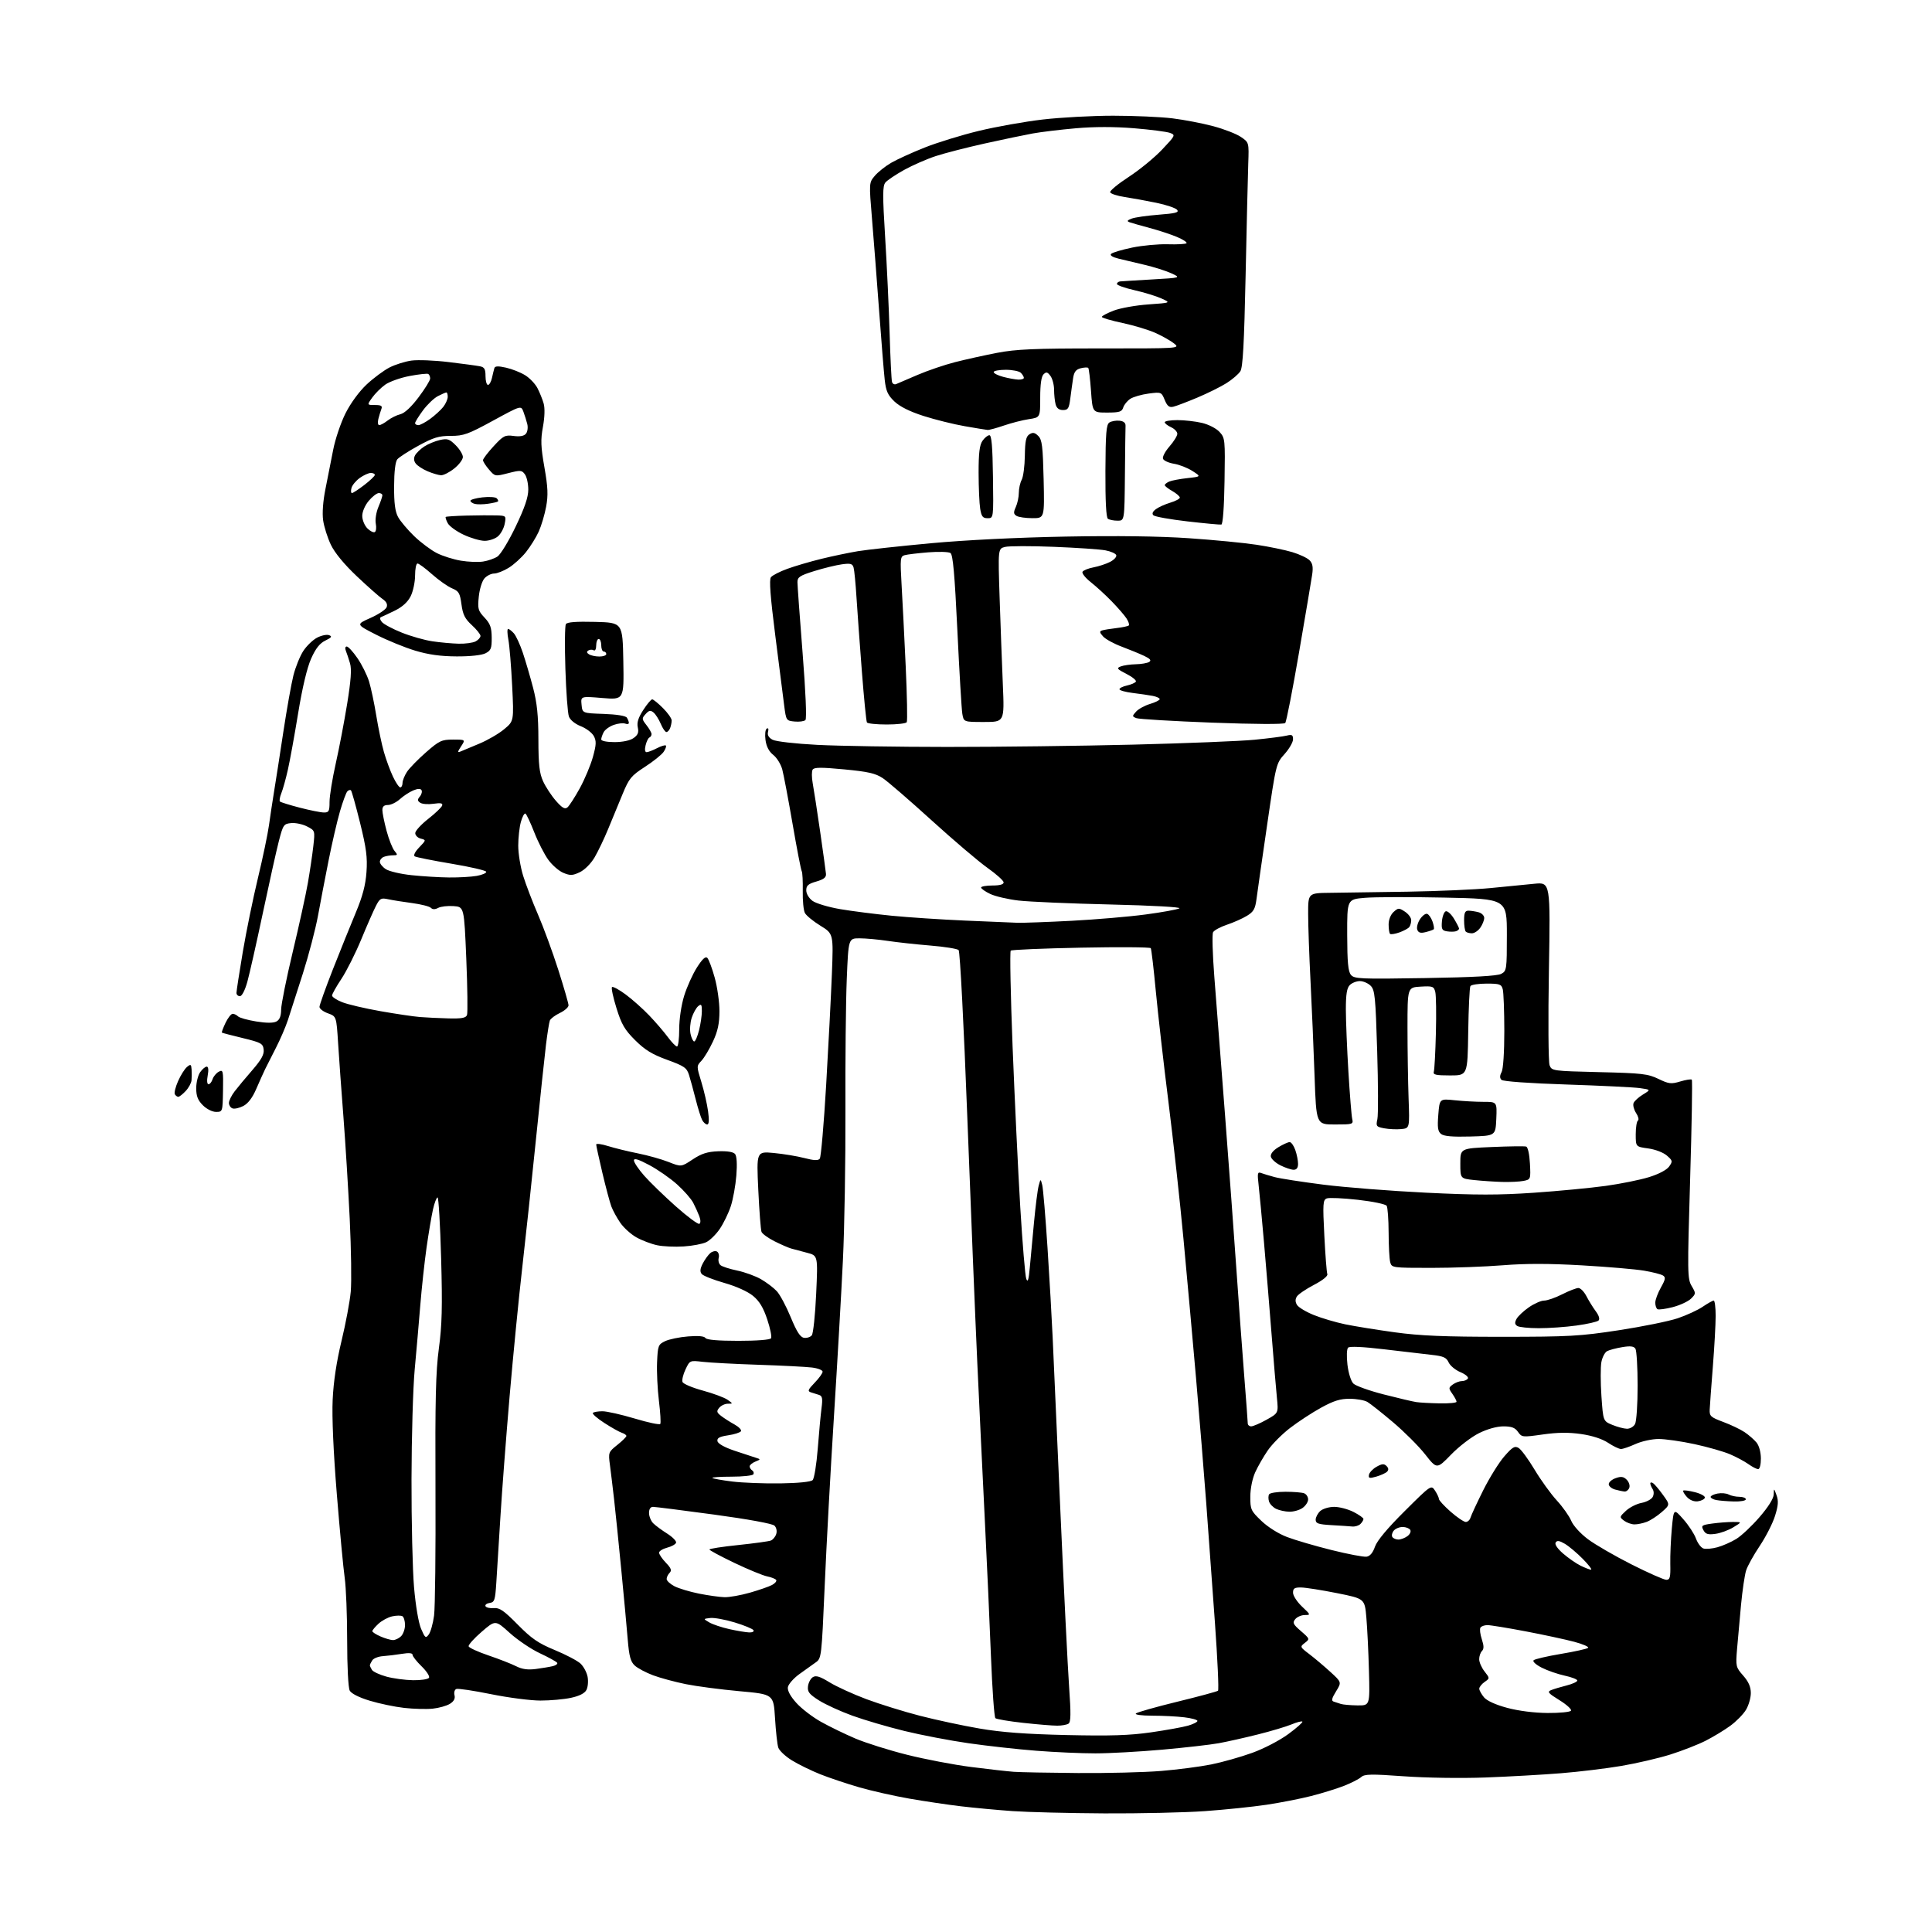 <?xml version="1.0" encoding="UTF-8" standalone="no"?>
<svg 
  version="1.1" 
  xmlns="http://www.w3.org/2000/svg" 
  xmlns:xlink="http://www.w3.org/1999/xlink" 
  xmlns:svg="http://www.w3.org/2000/svg"
  xmlns:rdf="http://www.w3.org/1999/02/22-rdf-syntax-ns#"
  xmlns:cc="http://creativecommons.org/ns#"
  xmlns:dc="http://purl.org/dc/elements/1.1/"
  viewBox="0 0 768 768"
  width="768"
  height="768"
>
<style>svg {background-color: white; }</style>"
<path stroke="none" fill="black" fill-rule="evenodd" d="M439.00,720.85C424.98,720.77 408.55,720.36 402.50,719.94C396.45,719.51 387.23,718.65 382.00,718.03C376.77,717.41 367.54,716.04 361.47,714.98C355.40,713.92 346.40,711.89 341.47,710.46C336.54,709.03 329.58,706.70 326.00,705.27C322.43,703.84 317.38,701.37 314.80,699.78C312.21,698.19 309.78,695.90 309.38,694.69C308.98,693.49 308.40,688.23 308.08,683.00C307.50,673.50 307.50,673.50 294.00,672.28C286.57,671.61 276.97,670.35 272.65,669.48C268.34,668.61 262.46,667.02 259.59,665.95C256.72,664.87 253.44,663.13 252.30,662.06C250.66,660.53 250.08,658.38 249.54,651.81C249.17,647.24 248.01,634.69 246.96,623.93C245.92,613.17 244.63,600.57 244.10,595.93C243.57,591.29 242.83,585.20 242.46,582.38C241.79,577.38 241.86,577.20 245.39,574.38C247.37,572.80 249.00,571.19 249.00,570.82C249.00,570.44 248.20,569.88 247.22,569.57C246.24,569.26 243.10,567.50 240.24,565.65C237.37,563.81 235.33,562.01 235.68,561.65C236.04,561.29 237.76,561.00 239.50,561.00C241.25,561.00 247.02,562.31 252.34,563.90C257.65,565.50 262.22,566.46 262.48,566.03C262.74,565.61 262.50,561.47 261.93,556.84C261.36,552.21 261.03,545.29 261.20,541.47C261.48,534.91 261.66,534.44 264.40,533.13C266.00,532.37 270.10,531.52 273.51,531.25C277.55,530.92 279.97,531.14 280.42,531.87C280.88,532.61 285.40,533.00 293.50,533.00C300.87,533.00 306.14,532.59 306.51,531.98C306.86,531.41 306.18,528.04 304.99,524.48C303.43,519.79 301.88,517.22 299.33,515.12C297.24,513.40 292.63,511.32 287.92,509.98C283.57,508.74 279.54,507.15 278.95,506.44C278.17,505.50 278.29,504.34 279.37,502.25C280.19,500.66 281.55,498.79 282.39,498.09C283.23,497.40 284.42,497.14 285.04,497.53C285.67,497.91 285.96,499.06 285.69,500.08C285.42,501.09 285.75,502.38 286.42,502.93C287.09,503.49 290.08,504.45 293.07,505.07C296.06,505.69 300.30,507.24 302.50,508.50C304.70,509.77 307.53,511.91 308.78,513.26C310.04,514.60 312.53,519.26 314.32,523.60C316.74,529.46 318.11,531.58 319.63,531.80C320.75,531.96 322.14,531.51 322.71,530.80C323.28,530.08 324.06,522.66 324.44,514.31C325.14,499.12 325.14,499.12 320.82,498.00C318.44,497.38 315.60,496.62 314.50,496.31C313.40,496.00 310.42,494.70 307.87,493.42C305.33,492.14 303.00,490.45 302.71,489.67C302.41,488.89 301.83,481.38 301.43,472.97C300.71,457.69 300.71,457.69 307.60,458.33C311.40,458.69 316.86,459.59 319.75,460.34C323.55,461.33 325.24,461.40 325.87,460.60C326.36,460.00 327.49,446.90 328.40,431.50C329.30,416.10 330.33,396.23 330.68,387.34C331.31,371.17 331.31,371.17 326.14,367.99C323.29,366.24 320.52,363.97 319.97,362.94C319.41,361.91 319.03,357.95 319.11,354.14C319.18,350.33 319.00,346.81 318.70,346.32C318.40,345.83 316.76,337.37 315.06,327.51C313.36,317.65 311.51,307.90 310.96,305.85C310.40,303.79 308.80,301.20 307.39,300.09C305.68,298.75 304.64,296.75 304.30,294.16C304.00,291.99 304.22,289.98 304.79,289.63C305.40,289.25 305.61,289.76 305.31,290.91C304.97,292.21 305.55,293.23 307.11,294.06C308.41,294.76 316.16,295.64 324.96,296.10C333.51,296.54 356.70,296.91 376.50,296.92C396.30,296.93 429.60,296.52 450.50,296.00C471.40,295.48 493.10,294.61 498.72,294.06C504.34,293.50 510.08,292.77 511.47,292.42C513.58,291.89 514.00,292.14 514.00,293.89C514.00,295.05 512.48,297.68 510.63,299.75C507.28,303.48 507.24,303.64 503.69,328.00C501.72,341.48 499.83,354.66 499.49,357.31C498.97,361.31 498.33,362.44 495.68,364.05C493.93,365.12 490.37,366.71 487.76,367.58C485.15,368.45 482.66,369.79 482.22,370.57C481.79,371.34 482.01,379.30 482.71,388.24C483.41,397.18 485.32,421.82 486.95,443.00C488.57,464.18 490.61,491.85 491.48,504.50C492.35,517.15 493.73,535.85 494.53,546.05C495.34,556.25 496.00,565.14 496.00,565.80C496.00,566.46 496.62,567.00 497.37,567.00C498.13,567.00 500.88,565.81 503.48,564.36C508.20,561.72 508.20,561.72 507.59,555.61C507.25,552.25 506.30,540.95 505.48,530.50C504.66,520.05 503.30,503.62 502.47,494.00C501.63,484.38 500.66,474.06 500.32,471.08C499.77,466.38 499.90,465.75 501.28,466.28C502.16,466.61 504.59,467.35 506.69,467.91C508.78,468.48 517.48,469.82 526.00,470.91C534.52,471.99 552.88,473.43 566.78,474.11C586.75,475.09 595.79,475.09 609.78,474.13C619.53,473.46 632.35,472.23 638.29,471.41C644.22,470.59 651.97,469.02 655.50,467.93C659.38,466.73 662.55,465.06 663.50,463.72C664.97,461.64 664.91,461.36 662.60,459.35C661.19,458.13 658.00,456.91 655.18,456.52C650.23,455.84 650.23,455.84 650.23,450.91C650.23,448.20 650.62,445.73 651.10,445.44C651.58,445.14 651.26,443.80 650.38,442.46C649.50,441.11 649.04,439.34 649.36,438.51C649.67,437.69 651.36,436.15 653.10,435.09C656.26,433.16 656.26,433.16 651.88,432.54C649.47,432.20 636.34,431.56 622.70,431.11C607.94,430.63 597.48,429.88 596.86,429.26C596.13,428.53 596.15,427.59 596.91,426.17C597.55,424.97 597.99,418.28 597.99,409.82C597.98,401.94 597.70,394.49 597.37,393.25C596.83,391.24 596.14,391.00 590.94,391.00C587.74,391.00 584.84,391.44 584.51,391.99C584.17,392.53 583.78,400.74 583.64,410.24C583.38,427.50 583.38,427.50 576.44,427.50C570.73,427.50 569.58,427.23 569.97,426.00C570.22,425.18 570.60,418.26 570.79,410.63C570.99,403.00 570.88,395.66 570.55,394.33C569.98,392.09 569.52,391.92 564.72,392.20C559.50,392.50 559.50,392.50 559.50,408.50C559.50,417.30 559.70,429.90 559.93,436.50C560.37,448.50 560.37,448.50 557.00,448.83C555.15,449.01 552.11,448.87 550.25,448.52C547.10,447.93 546.91,447.68 547.53,444.88C547.89,443.23 547.86,431.04 547.45,417.80C546.80,396.24 546.53,393.53 544.86,391.86C543.84,390.84 541.91,390.00 540.57,390.00C539.24,390.00 537.44,390.71 536.57,391.57C535.40,392.74 535.00,395.21 535.00,401.32C535.01,405.82 535.46,416.93 536.01,426.00C536.56,435.07 537.24,443.51 537.52,444.75C538.02,446.93 537.80,447.00 530.63,447.00C523.23,447.00 523.23,447.00 522.56,427.75C522.19,417.16 521.47,400.18 520.95,390.00C520.43,379.82 520.01,367.79 520.01,363.25C520.00,355.00 520.00,355.00 528.75,354.91C533.56,354.86 547.40,354.65 559.50,354.46C571.60,354.26 586.45,353.61 592.50,353.02C598.55,352.43 606.39,351.66 609.91,351.31C616.32,350.68 616.32,350.68 615.71,385.91C615.38,405.29 615.50,422.17 615.98,423.44C616.84,425.70 617.15,425.74 635.74,426.19C652.71,426.59 655.09,426.87 659.25,428.88C663.39,430.88 664.30,430.99 667.94,429.90C670.18,429.23 672.24,428.91 672.52,429.19C672.80,429.47 672.50,447.35 671.85,468.93C670.74,506.00 670.77,508.34 672.45,511.19C674.18,514.12 674.18,514.27 672.22,516.22C671.11,517.33 667.85,518.85 664.97,519.60C662.09,520.34 659.35,520.71 658.87,520.42C658.39,520.12 658.00,518.96 658.00,517.83C658.00,516.70 659.00,514.00 660.22,511.83C662.07,508.54 662.20,507.74 661.02,507.01C660.24,506.53 656.88,505.67 653.55,505.11C650.22,504.54 639.12,503.59 628.88,503.00C615.86,502.25 606.43,502.24 597.49,502.96C590.46,503.53 577.63,504.00 568.97,504.00C553.50,504.00 553.22,503.96 552.63,501.75C552.30,500.51 552.01,495.23 552.00,490.00C551.98,484.77 551.63,479.97 551.22,479.32C550.81,478.67 545.67,477.60 539.80,476.94C533.92,476.28 528.36,476.03 527.42,476.39C525.88,476.98 525.79,478.40 526.44,491.14C526.83,498.89 527.37,505.80 527.63,506.48C527.92,507.23 525.79,508.95 522.33,510.75C519.15,512.41 516.09,514.49 515.53,515.38C514.83,516.49 514.85,517.55 515.60,518.75C516.20,519.71 519.20,521.51 522.28,522.75C525.35,523.99 530.94,525.64 534.68,526.42C538.43,527.20 547.35,528.64 554.50,529.62C564.56,531.00 574.17,531.40 597.00,531.40C623.72,531.39 628.10,531.15 643.50,528.79C652.85,527.36 663.37,525.22 666.89,524.04C670.40,522.86 674.89,520.79 676.87,519.44C678.85,518.10 680.81,517.00 681.23,517.00C681.65,517.00 682.00,519.73 682.00,523.06C682.00,526.40 681.50,535.51 680.88,543.31C680.26,551.12 679.70,558.78 679.63,560.35C679.51,562.92 680.03,563.39 685.00,565.24C688.02,566.36 691.85,568.19 693.50,569.30C695.15,570.41 697.28,572.26 698.23,573.41C699.25,574.65 699.96,577.22 699.98,579.75C699.99,582.18 699.53,584.00 698.90,584.00C698.30,584.00 696.55,583.11 695.02,582.01C693.49,580.92 690.19,579.15 687.70,578.09C685.22,577.02 678.87,575.21 673.61,574.07C668.34,572.93 661.89,572.01 659.27,572.02C656.65,572.03 652.54,572.93 650.14,574.02C647.74,575.11 645.15,576.00 644.37,576.00C643.59,576.00 641.28,574.89 639.23,573.53C636.87,571.97 632.93,570.69 628.50,570.05C623.51,569.34 619.12,569.39 613.24,570.23C605.20,571.37 604.93,571.34 603.43,569.20C602.25,567.52 600.88,567.00 597.64,567.00C595.05,567.00 591.27,568.05 587.95,569.69C584.95,571.17 579.95,575.00 576.84,578.21C571.17,584.05 571.17,584.05 566.52,578.13C563.96,574.87 558.21,569.13 553.75,565.36C549.28,561.58 544.70,557.95 543.56,557.29C542.43,556.62 539.29,556.05 536.58,556.04C532.78,556.01 530.19,556.81 525.15,559.58C521.57,561.55 516.03,565.17 512.84,567.63C509.64,570.08 505.65,574.10 503.97,576.55C502.28,579.00 500.03,582.92 498.97,585.25C497.84,587.74 497.03,591.75 497.02,594.92C497.00,600.04 497.25,600.58 501.41,604.56C503.99,607.04 508.23,609.70 511.66,611.00C514.87,612.23 522.82,614.55 529.33,616.17C535.83,617.79 542.09,618.98 543.23,618.81C544.60,618.61 545.74,617.25 546.57,614.83C547.40,612.44 551.50,607.53 558.38,600.69C568.91,590.22 568.91,590.22 570.46,592.57C571.31,593.87 572.00,595.36 572.00,595.88C572.00,596.40 574.09,598.67 576.64,600.92C579.19,603.16 581.91,605.00 582.67,605.00C583.44,605.00 584.29,604.21 584.56,603.25C584.84,602.29 587.10,597.43 589.58,592.45C592.07,587.47 595.84,581.39 597.97,578.95C601.23,575.20 602.13,574.67 603.67,575.58C604.68,576.17 607.54,580.07 610.04,584.24C612.54,588.41 616.51,593.91 618.87,596.47C621.22,599.03 623.79,602.65 624.58,604.53C625.39,606.48 628.24,609.61 631.25,611.87C634.14,614.03 641.94,618.54 648.59,621.90C655.23,625.25 661.45,628.00 662.39,628.00C663.84,628.00 664.09,627.04 663.97,621.75C663.90,618.31 664.18,611.92 664.58,607.56C665.33,599.61 665.33,599.61 669.13,603.90C671.23,606.26 673.49,609.72 674.17,611.59C674.85,613.46 676.19,615.24 677.15,615.55C678.11,615.85 680.61,615.64 682.70,615.06C684.79,614.49 688.16,613.00 690.19,611.76C692.22,610.52 696.39,606.61 699.44,603.07C702.92,599.05 705.03,595.69 705.08,594.07C705.16,591.50 705.16,591.50 706.21,594.40C707.03,596.64 706.88,598.53 705.58,602.65C704.66,605.59 701.93,610.93 699.52,614.53C697.11,618.12 694.67,622.51 694.11,624.28C693.54,626.05 692.63,632.23 692.08,638.00C691.54,643.77 690.83,651.68 690.50,655.57C689.94,662.38 690.02,662.75 692.94,666.07C695.07,668.48 695.97,670.54 695.98,673.00C695.99,674.92 695.11,677.95 694.03,679.72C692.95,681.49 690.14,684.35 687.78,686.06C685.43,687.78 681.02,690.44 678.00,691.98C674.98,693.51 668.68,695.97 664.02,697.44C659.36,698.91 650.58,700.95 644.52,701.98C638.46,703.01 627.65,704.32 620.50,704.89C613.35,705.47 599.85,706.23 590.50,706.58C580.81,706.94 566.87,706.73 558.09,706.10C545.02,705.16 542.43,705.21 541.09,706.42C540.21,707.20 537.16,708.76 534.30,709.89C531.44,711.01 525.57,712.83 521.26,713.93C516.95,715.03 508.94,716.60 503.46,717.42C497.98,718.24 486.98,719.38 479.00,719.95C471.02,720.52 453.02,720.92 439.00,720.85zM428.50,704.81C440.05,704.90 454.90,704.53 461.50,703.99C468.10,703.45 477.10,702.28 481.50,701.39C485.90,700.50 493.23,698.43 497.79,696.78C502.44,695.10 508.73,691.83 512.13,689.32C515.47,686.87 517.97,684.64 517.71,684.37C517.44,684.10 515.50,684.60 513.40,685.48C511.31,686.35 505.30,688.15 500.05,689.46C494.80,690.78 487.80,692.35 484.50,692.95C481.20,693.56 471.07,694.71 462.00,695.52C452.93,696.33 440.98,696.99 435.45,696.99C429.92,697.00 419.35,696.53 411.95,695.95C404.55,695.38 392.43,694.03 385.00,692.96C377.57,691.89 366.10,689.70 359.50,688.08C352.90,686.47 343.61,683.74 338.86,682.02C334.11,680.30 328.11,677.56 325.54,675.93C321.66,673.46 320.92,672.52 321.19,670.33C321.36,668.89 322.23,667.24 323.12,666.69C324.35,665.92 325.95,666.41 329.74,668.74C332.48,670.43 339.07,673.44 344.37,675.43C349.68,677.41 359.28,680.40 365.70,682.05C372.13,683.71 382.82,686.00 389.45,687.13C398.12,688.62 407.80,689.34 424.00,689.71C441.40,690.10 448.99,689.86 457.50,688.64C463.55,687.77 470.19,686.57 472.25,685.98C474.31,685.39 476.00,684.54 476.00,684.09C476.00,683.64 473.64,682.99 470.75,682.65C467.86,682.30 462.15,682.01 458.05,682.01C453.71,682.00 451.00,681.63 451.55,681.12C452.07,680.64 459.48,678.54 468.00,676.46C476.52,674.38 483.80,672.41 484.18,672.09C484.55,671.76 484.00,659.58 482.95,645.00C481.91,630.42 480.35,609.05 479.50,597.50C478.64,585.95 476.82,563.67 475.46,548.00C474.09,532.33 471.84,507.35 470.45,492.50C469.07,477.65 466.37,453.12 464.47,438.00C462.57,422.88 460.32,403.11 459.46,394.08C458.61,385.05 457.70,377.33 457.45,376.91C457.19,376.50 444.73,376.41 429.74,376.71C414.76,377.00 402.18,377.54 401.78,377.89C401.39,378.25 401.72,395.40 402.52,416.02C403.33,436.63 404.70,465.37 405.57,479.88C406.45,494.40 407.52,507.22 407.96,508.38C408.55,509.94 408.92,508.78 409.35,504.00C409.68,500.43 410.44,492.25 411.04,485.84C411.64,479.43 412.47,472.90 412.89,471.34C413.65,468.50 413.65,468.50 414.31,471.09C414.66,472.52 415.61,483.77 416.41,496.09C417.21,508.42 418.12,524.35 418.44,531.50C418.77,538.65 420.15,569.70 421.51,600.50C422.88,631.30 424.44,662.78 424.98,670.45C425.75,681.30 425.69,684.58 424.73,685.19C424.05,685.62 422.05,685.98 420.29,685.98C418.52,685.99 412.44,685.49 406.79,684.87C401.13,684.25 396.13,683.41 395.68,683.00C395.23,682.59 394.43,671.51 393.92,658.38C393.41,645.24 392.31,620.77 391.47,604.00C390.64,587.23 389.29,559.10 388.48,541.50C387.67,523.90 385.89,480.06 384.52,444.07C383.12,407.18 381.62,378.22 381.07,377.67C380.55,377.15 375.48,376.33 369.81,375.87C364.14,375.40 356.49,374.57 352.81,374.01C349.13,373.46 344.13,373.00 341.69,373.00C337.27,373.00 337.27,373.00 336.60,389.25C336.23,398.19 335.99,421.70 336.07,441.50C336.14,461.30 335.70,488.07 335.07,501.00C334.45,513.92 332.85,541.83 331.51,563.00C330.17,584.17 328.51,614.49 327.83,630.36C326.59,658.90 326.55,659.24 324.22,660.86C322.93,661.76 319.98,663.87 317.68,665.54C315.38,667.22 313.36,669.55 313.19,670.72C312.99,672.08 314.23,674.36 316.59,676.96C318.62,679.22 323.04,682.60 326.40,684.47C329.75,686.35 335.88,689.32 340.00,691.08C344.12,692.83 353.35,695.74 360.50,697.53C367.65,699.33 379.12,701.52 386.00,702.40C392.88,703.28 400.52,704.14 403.00,704.32C405.48,704.50 416.95,704.72 428.50,704.81zM615.19,680.94C619.97,680.97 624.15,680.56 624.49,680.02C624.82,679.48 622.75,677.60 619.88,675.83C615.42,673.08 614.95,672.51 616.59,671.85C617.64,671.42 620.41,670.59 622.75,670.00C625.09,669.41 627.00,668.53 627.00,668.04C627.00,667.56 624.74,666.68 621.97,666.09C619.20,665.49 615.10,664.07 612.85,662.92C610.55,661.75 609.14,660.46 609.63,659.98C610.11,659.51 615.00,658.37 620.50,657.45C626.00,656.53 630.86,655.45 631.29,655.05C631.73,654.65 629.25,653.56 625.79,652.64C622.33,651.72 613.65,649.85 606.50,648.49C599.35,647.13 592.51,646.01 591.31,646.01C590.10,646.00 588.83,646.46 588.49,647.02C588.14,647.58 588.39,649.65 589.04,651.61C589.90,654.23 589.92,655.48 589.11,656.29C588.50,656.90 588.00,658.37 588.00,659.57C588.00,660.76 588.96,662.95 590.13,664.43C592.25,667.14 592.25,667.14 590.13,668.62C588.96,669.44 588.01,670.65 588.03,671.31C588.05,671.96 588.90,673.49 589.91,674.71C591.07,676.09 594.51,677.66 599.13,678.90C603.65,680.11 609.86,680.90 615.19,680.94zM172.00,679.22C169.53,679.47 164.43,679.34 160.68,678.92C156.93,678.50 150.75,677.21 146.95,676.05C142.71,674.77 139.65,673.22 139.02,672.04C138.43,670.94 138.00,662.48 138.00,652.08C138.00,642.16 137.56,630.99 137.03,627.27C136.49,623.55 135.08,608.53 133.89,593.91C132.53,577.15 131.92,563.28 132.24,556.41C132.57,549.24 133.78,541.22 135.77,533.00C137.43,526.12 139.08,517.33 139.43,513.45C139.79,509.58 139.60,496.53 139.02,484.45C138.43,472.38 137.31,454.18 136.52,444.00C135.73,433.82 134.78,420.67 134.41,414.77C133.73,404.03 133.73,404.03 130.36,402.81C128.51,402.15 127.00,400.99 127.00,400.25C127.00,399.51 129.42,392.74 132.38,385.20C135.35,377.67 139.43,367.53 141.47,362.68C144.13,356.32 145.31,351.85 145.68,346.68C146.10,340.83 145.63,337.20 143.14,327.12C141.45,320.31 139.82,314.49 139.52,314.19C139.22,313.88 138.57,314.05 138.08,314.57C137.59,315.08 136.27,318.65 135.15,322.50C134.03,326.35 132.00,335.12 130.63,342.00C129.26,348.88 127.36,358.77 126.41,364.00C125.45,369.23 122.75,379.57 120.39,387.00C118.03,394.43 115.35,402.75 114.44,405.50C113.53,408.25 111.40,413.20 109.70,416.50C108.01,419.80 106.07,423.62 105.40,425.00C104.73,426.38 103.15,429.90 101.88,432.83C100.36,436.37 98.61,438.67 96.70,439.66C95.12,440.47 93.19,440.90 92.41,440.60C91.63,440.31 91.00,439.33 91.00,438.44C91.00,437.55 92.01,435.49 93.25,433.86C94.49,432.23 97.66,428.42 100.31,425.38C103.89,421.25 105.04,419.18 104.81,417.22C104.53,414.82 103.81,414.42 96.50,412.65C92.10,411.59 88.37,410.61 88.21,410.48C88.05,410.35 88.69,408.62 89.64,406.62C90.59,404.63 91.87,403.00 92.49,403.00C93.10,403.00 94.06,403.46 94.63,404.03C95.19,404.59 98.44,405.50 101.85,406.05C105.93,406.71 108.67,406.71 109.88,406.06C111.16,405.38 111.74,403.92 111.76,401.29C111.78,399.20 113.86,388.90 116.37,378.39C118.88,367.89 121.60,355.51 122.40,350.89C123.20,346.28 124.17,339.73 124.55,336.34C125.24,330.17 125.24,330.17 122.06,328.53C120.30,327.62 117.46,327.02 115.74,327.19C112.77,327.48 112.53,327.84 110.81,334.50C109.82,338.35 106.97,351.18 104.47,363.00C101.97,374.82 99.20,387.09 98.33,390.25C97.38,393.67 96.18,396.00 95.37,396.00C94.62,396.00 94.00,395.41 94.00,394.68C94.00,393.95 95.13,386.64 96.51,378.43C97.90,370.22 100.61,356.98 102.54,349.00C104.46,341.02 106.44,331.57 106.93,328.00C107.42,324.43 108.34,318.35 108.97,314.50C109.61,310.65 111.25,300.07 112.62,291.00C114.00,281.93 115.80,271.80 116.63,268.50C117.46,265.20 119.23,260.83 120.56,258.78C121.90,256.73 124.38,254.34 126.09,253.46C127.79,252.58 129.92,252.14 130.82,252.49C132.13,252.99 131.81,253.43 129.34,254.63C127.09,255.72 125.49,257.75 123.67,261.83C122.07,265.43 120.18,273.34 118.52,283.50C117.08,292.30 115.24,302.43 114.43,306.00C113.63,309.57 112.47,313.75 111.85,315.28C111.23,316.81 110.98,318.31 111.28,318.61C111.57,318.91 115.12,320.01 119.16,321.06C123.20,322.11 127.51,322.97 128.75,322.98C130.73,323.00 131.00,322.50 131.00,318.74C131.00,316.40 132.11,309.54 133.47,303.49C134.83,297.45 136.87,286.75 138.01,279.72C139.50,270.55 139.82,266.04 139.15,263.72C138.64,261.95 137.89,259.71 137.50,258.75C137.09,257.73 137.23,257.00 137.84,257.00C138.43,257.00 140.34,259.08 142.09,261.63C143.84,264.17 145.91,268.34 146.70,270.88C147.48,273.42 148.78,279.55 149.58,284.50C150.39,289.45 151.75,295.95 152.61,298.93C153.46,301.92 155.08,306.31 156.19,308.68C157.31,311.06 158.62,313.00 159.11,313.00C159.60,313.00 160.00,312.21 160.01,311.25C160.01,310.29 160.81,308.29 161.79,306.80C162.77,305.32 166.17,301.83 169.35,299.05C174.62,294.44 175.55,294.00 180.08,294.00C185.05,294.00 185.05,294.00 183.28,296.70C181.86,298.86 181.81,299.27 183.00,298.76C183.83,298.41 187.20,297.00 190.50,295.63C193.80,294.26 198.25,291.68 200.39,289.89C204.29,286.65 204.29,286.65 203.59,272.57C203.20,264.83 202.53,256.59 202.08,254.25C201.63,251.91 201.59,250.00 201.98,250.00C202.37,250.00 203.40,250.79 204.26,251.75C205.12,252.71 206.73,256.20 207.84,259.50C208.94,262.80 210.78,269.07 211.92,273.44C213.48,279.41 214.01,284.49 214.02,293.94C214.04,303.98 214.41,307.31 215.89,310.57C216.91,312.80 219.20,316.30 220.99,318.34C223.50,321.20 224.55,321.79 225.58,320.94C226.31,320.33 228.51,316.92 230.47,313.36C232.42,309.80 234.77,304.21 235.68,300.94C237.05,296.00 237.11,294.58 236.05,292.60C235.35,291.29 233.03,289.53 230.90,288.69C228.60,287.79 226.66,286.21 226.15,284.83C225.67,283.55 225.04,275.02 224.75,265.89C224.45,256.75 224.54,248.74 224.94,248.10C225.44,247.29 229.04,247.02 236.58,247.21C247.50,247.50 247.50,247.50 247.78,262.84C248.05,278.18 248.05,278.18 239.45,277.47C230.85,276.75 230.85,276.75 231.18,280.13C231.50,283.50 231.50,283.50 239.97,283.79C245.19,283.98 248.73,284.55 249.20,285.29C249.62,285.96 249.98,286.89 249.98,287.36C249.99,287.83 249.34,287.96 248.53,287.65C247.72,287.34 245.68,287.56 244.01,288.15C242.33,288.73 240.52,290.03 239.98,291.04C239.44,292.05 239.00,293.35 239.00,293.93C239.00,294.55 241.21,295.00 244.28,295.00C247.49,295.00 250.45,294.38 251.84,293.40C253.58,292.18 253.98,291.18 253.53,289.14C253.11,287.24 253.73,285.28 255.70,282.24C257.21,279.91 258.81,278.00 259.26,278.00C259.70,278.00 261.63,279.56 263.53,281.47C265.44,283.37 267.00,285.59 267.00,286.38C267.00,287.18 266.73,288.55 266.39,289.42C266.06,290.29 265.39,291.00 264.91,291.00C264.42,291.00 263.42,289.54 262.67,287.75C261.92,285.96 260.63,283.94 259.81,283.25C258.58,282.24 258.00,282.35 256.64,283.85C255.08,285.57 255.10,285.85 256.98,288.25C258.09,289.66 259.00,291.27 259.00,291.82C259.00,292.38 258.62,292.98 258.15,293.17C257.69,293.35 257.01,294.74 256.64,296.25C256.22,297.95 256.37,299.00 257.03,299.00C257.62,299.00 259.47,298.29 261.14,297.43C262.82,296.56 264.41,296.08 264.69,296.36C264.97,296.64 264.55,297.80 263.76,298.93C262.96,300.07 259.62,302.74 256.32,304.87C250.93,308.36 250.06,309.42 247.50,315.62C245.94,319.40 243.36,325.65 241.77,329.50C240.19,333.35 237.75,338.44 236.37,340.80C234.91,343.29 232.44,345.77 230.50,346.70C227.63,348.07 226.68,348.11 223.96,346.98C222.20,346.26 219.50,343.91 217.95,341.77C216.40,339.63 213.89,334.73 212.39,330.89C210.88,327.04 209.30,323.68 208.88,323.42C208.45,323.16 207.64,324.65 207.06,326.72C206.48,328.80 206.01,333.04 206.01,336.14C206.00,339.25 206.88,344.65 207.96,348.14C209.05,351.64 211.71,358.60 213.89,363.62C216.06,368.63 219.68,378.48 221.92,385.49C224.16,392.51 226.00,398.88 226.00,399.64C226.00,400.41 224.44,401.77 222.54,402.68C220.64,403.59 218.86,404.94 218.57,405.68C218.29,406.42 217.60,410.73 217.04,415.26C216.49,419.79 214.69,436.77 213.04,453.00C211.40,469.23 208.94,492.18 207.59,504.00C206.23,515.83 203.98,538.77 202.58,555.00C201.19,571.23 199.54,592.83 198.92,603.00C198.29,613.17 197.56,624.96 197.29,629.19C196.84,636.12 196.58,636.92 194.65,637.19C193.47,637.36 192.72,637.95 193.00,638.50C193.28,639.05 194.76,639.38 196.29,639.24C198.57,639.03 200.31,640.23 205.80,645.80C211.32,651.39 213.96,653.21 220.51,655.91C224.91,657.73 229.51,660.14 230.73,661.27C231.96,662.40 233.24,664.78 233.58,666.55C233.91,668.33 233.70,670.70 233.10,671.81C232.40,673.13 230.26,674.21 226.96,674.91C224.18,675.51 218.72,676.00 214.83,676.00C210.94,676.00 202.10,674.86 195.20,673.46C188.30,672.06 182.09,671.13 181.40,671.40C180.72,671.66 180.39,672.76 180.67,673.85C181.02,675.20 180.44,676.30 178.84,677.30C177.55,678.10 174.47,678.97 172.00,679.22zM539.53,677.92C544.56,678.00 544.56,678.00 544.18,664.25C543.98,656.69 543.51,647.12 543.15,643.00C542.50,635.50 542.50,635.50 531.50,633.30C525.45,632.09 519.04,631.08 517.25,631.05C514.58,631.01 514.00,631.38 514.00,633.13C514.00,634.30 515.61,636.78 517.57,638.63C521.04,641.90 521.07,642.00 518.69,642.00C517.35,642.00 515.64,642.73 514.89,643.63C513.71,645.05 514.00,645.66 517.14,648.38C520.69,651.46 520.71,651.52 518.70,653.07C516.69,654.62 516.72,654.69 520.51,657.57C522.62,659.18 526.38,662.35 528.85,664.61C533.34,668.71 533.34,668.71 531.09,672.36C529.38,675.13 529.16,676.10 530.17,676.42C530.90,676.65 532.17,677.07 533.00,677.34C533.83,677.62 536.76,677.88 539.53,677.92zM164.19,667.91C167.32,667.96 170.18,667.52 170.54,666.94C170.89,666.36 169.57,664.31 167.59,662.39C165.62,660.47 164.00,658.42 164.00,657.82C164.00,657.10 162.56,656.97 159.75,657.43C157.41,657.81 154.01,658.22 152.19,658.35C150.37,658.47 148.46,659.23 147.96,660.04C147.45,660.84 147.03,661.73 147.03,662.00C147.03,662.27 147.41,663.09 147.86,663.82C148.32,664.54 150.90,665.74 153.60,666.48C156.29,667.22 161.06,667.86 164.19,667.91zM213.00,663.45C215.47,663.12 218.51,662.62 219.74,662.32C220.98,662.03 221.76,661.43 221.49,660.99C221.22,660.55 218.14,658.85 214.64,657.21C211.14,655.58 205.73,651.92 202.60,649.09C196.92,643.95 196.92,643.95 191.45,648.68C188.43,651.28 186.12,653.88 186.29,654.45C186.47,655.03 190.02,656.65 194.18,658.06C198.34,659.47 203.26,661.39 205.12,662.33C207.53,663.55 209.79,663.87 213.00,663.45zM156.18,651.96C157.10,651.98 158.56,651.29 159.43,650.43C160.29,649.56 161.00,647.57 161.00,645.99C161.00,644.41 160.54,642.83 159.98,642.48C159.41,642.14 157.59,642.15 155.93,642.52C154.27,642.88 151.81,644.20 150.46,645.45C149.10,646.71 148.00,648.04 148.00,648.41C148.00,648.79 149.46,649.73 151.25,650.51C153.04,651.29 155.26,651.94 156.18,651.96zM170.46,649.71C171.18,648.72 172.13,645.35 172.55,642.21C172.97,639.07 173.22,616.48 173.11,592.00C172.95,556.39 173.22,545.20 174.46,536.00C175.70,526.85 175.89,519.55 175.36,500.25C174.99,486.91 174.35,476.00 173.94,476.00C173.53,476.00 172.71,478.14 172.12,480.75C171.53,483.36 170.37,490.23 169.55,496.00C168.74,501.77 167.61,512.12 167.06,519.00C166.50,525.88 165.51,537.35 164.84,544.50C164.18,551.65 163.61,571.23 163.58,588.00C163.54,604.77 164.00,624.12 164.59,631.00C165.23,638.38 166.38,645.14 167.40,647.50C168.98,651.16 169.24,651.35 170.46,649.71zM297.81,648.92C299.09,648.96 299.85,648.56 299.51,648.01C299.17,647.47 295.81,646.09 292.03,644.94C288.25,643.79 283.88,643.00 282.33,643.18C279.50,643.51 279.50,643.51 282.00,644.96C283.38,645.76 286.98,646.95 290.00,647.62C293.02,648.29 296.54,648.87 297.81,648.92zM288.00,634.91C289.93,634.96 294.48,634.15 298.11,633.11C301.74,632.07 305.69,630.70 306.89,630.06C308.08,629.42 308.83,628.53 308.55,628.08C308.27,627.63 306.66,626.98 304.96,626.64C303.27,626.30 297.41,623.89 291.94,621.28C286.47,618.66 282.00,616.26 282.00,615.95C282.00,615.63 287.15,614.83 293.44,614.18C299.73,613.52 305.56,612.72 306.40,612.40C307.24,612.08 308.21,610.91 308.56,609.80C308.94,608.63 308.64,607.22 307.85,606.46C307.05,605.68 297.34,603.90 283.84,602.07C271.38,600.38 260.47,599.00 259.59,599.00C258.57,599.00 258.00,599.87 258.00,601.43C258.00,602.76 258.75,604.60 259.66,605.52C260.57,606.43 263.08,608.29 265.23,609.64C267.37,611.00 268.96,612.63 268.75,613.26C268.54,613.89 266.93,614.78 265.18,615.23C263.43,615.69 262.00,616.58 262.00,617.22C262.00,617.87 263.21,619.66 264.69,621.20C266.78,623.38 267.12,624.28 266.19,625.21C265.54,625.86 265.00,626.97 265.00,627.67C265.00,628.38 266.40,629.67 268.11,630.56C269.82,631.44 274.21,632.76 277.86,633.49C281.51,634.22 286.08,634.85 288.00,634.91zM632.46,623.98C632.99,623.99 631.53,622.07 629.22,619.72C626.91,617.37 623.69,614.66 622.08,613.70C619.88,612.41 618.95,612.27 618.40,613.17C617.94,613.90 619.10,615.61 621.38,617.58C623.43,619.35 626.54,621.51 628.30,622.38C630.06,623.24 631.93,623.96 632.46,623.98zM555.87,612.00C556.83,612.00 558.45,611.39 559.46,610.65C560.48,609.91 560.99,608.79 560.59,608.15C560.20,607.52 558.84,607.00 557.56,607.00C556.29,607.00 554.70,607.66 554.04,608.46C553.37,609.26 553.12,610.38 553.47,610.96C553.83,611.53 554.91,612.00 555.87,612.00zM681.87,609.74C678.92,610.14 677.99,609.84 677.13,608.25C676.16,606.43 676.46,606.21 680.67,605.63C683.21,605.28 686.90,605.00 688.89,605.00C692.50,605.01 692.50,605.01 689.02,607.13C687.10,608.30 683.89,609.47 681.87,609.74zM537.55,606.81C536.42,606.70 532.69,606.45 529.25,606.26C524.03,605.96 523.00,605.61 523.00,604.11C523.00,603.12 523.82,601.57 524.83,600.65C525.84,599.74 528.32,599.00 530.37,599.00C532.41,599.00 535.86,599.91 538.04,601.02C540.22,602.13 542.00,603.39 542.00,603.82C542.00,604.25 541.46,605.14 540.80,605.80C540.14,606.46 538.68,606.91 537.55,606.81zM649.68,605.97C648.48,605.95 646.64,605.28 645.58,604.49C643.72,603.08 643.75,602.97 646.34,600.56C647.81,599.20 650.59,597.79 652.53,597.43C654.47,597.06 656.46,596.01 656.96,595.08C657.50,594.07 657.49,592.81 656.95,591.95C656.44,591.15 656.02,590.14 656.02,589.69C656.01,589.25 656.48,589.18 657.07,589.54C657.65,589.90 659.43,591.99 661.01,594.18C663.89,598.15 663.89,598.15 660.61,601.04C658.80,602.63 656.09,604.40 654.59,604.96C653.10,605.53 650.89,605.99 649.68,605.97zM512.53,600.93C510.86,600.90 508.50,600.38 507.27,599.79C506.05,599.20 504.78,597.88 504.46,596.87C504.13,595.85 504.15,594.56 504.49,594.01C504.84,593.45 507.75,593.00 510.98,593.00C514.20,593.00 517.55,593.27 518.42,593.61C519.29,593.94 520.00,595.04 520.00,596.05C520.00,597.06 519.00,598.59 517.78,599.44C516.56,600.30 514.19,600.97 512.53,600.93zM674.87,596.80C673.35,596.98 671.68,596.30 670.54,595.04C669.52,593.91 668.88,592.79 669.12,592.54C669.37,592.30 671.48,592.59 673.82,593.18C676.16,593.78 677.91,594.77 677.71,595.38C677.51,596.00 676.23,596.63 674.87,596.80zM689.25,596.86C686.64,596.79 683.49,596.53 682.25,596.29C681.01,596.06 680.00,595.49 680.00,595.05C680.00,594.60 681.23,594.00 682.74,593.71C684.25,593.42 686.24,593.59 687.17,594.09C688.11,594.59 690.02,595.00 691.43,595.00C692.85,595.00 694.00,595.45 694.00,596.00C694.00,596.55 691.86,596.94 689.25,596.86zM645.78,592.90C645.08,592.85 643.38,592.49 642.00,592.11C640.62,591.72 639.50,590.77 639.50,589.98C639.50,589.19 640.74,588.11 642.27,587.58C644.42,586.82 645.39,586.96 646.65,588.22C647.54,589.12 648.00,590.55 647.67,591.42C647.34,592.29 646.49,592.96 645.78,592.90zM310.20,589.67C317.42,589.56 322.34,589.06 323.04,588.36C323.67,587.73 324.58,582.10 325.07,575.86C325.55,569.61 326.23,562.36 326.57,559.75C327.07,555.93 326.88,554.91 325.59,554.50C324.72,554.23 323.25,553.76 322.33,553.47C320.94,553.02 321.18,552.41 323.83,549.67C325.58,547.87 327.00,545.89 327.00,545.26C327.00,544.64 325.09,543.89 322.75,543.61C320.41,543.32 310.85,542.83 301.50,542.52C292.15,542.21 282.19,541.68 279.36,541.35C274.22,540.75 274.21,540.76 272.50,544.37C271.55,546.36 271.02,548.60 271.31,549.35C271.59,550.11 275.22,551.65 279.37,552.77C283.52,553.90 287.93,555.54 289.18,556.41C291.41,557.97 291.41,558.00 289.34,558.00C288.19,558.00 286.64,558.73 285.90,559.61C284.76,560.99 284.87,561.47 286.67,562.86C287.83,563.76 290.21,565.28 291.96,566.24C293.70,567.20 294.86,568.41 294.54,568.93C294.22,569.46 291.92,570.19 289.43,570.56C285.99,571.08 284.97,571.64 285.20,572.87C285.39,573.88 287.97,575.33 292.00,576.69C295.57,577.89 299.40,579.15 300.50,579.49C302.43,580.08 302.42,580.14 300.25,581.02C299.01,581.52 298.00,582.37 298.00,582.91C298.00,583.44 298.46,584.16 299.02,584.51C299.58,584.86 299.77,585.56 299.46,586.07C299.14,586.58 295.23,587.00 290.77,587.00C286.32,587.00 282.90,587.23 283.18,587.51C283.46,587.79 287.02,588.43 291.09,588.93C295.17,589.43 303.77,589.76 310.20,589.67zM547.12,586.97C544.34,587.76 543.92,587.66 544.19,586.23C544.37,585.32 545.73,583.88 547.22,583.05C549.37,581.84 550.18,581.78 551.16,582.76C552.00,583.60 552.07,584.33 551.38,585.02C550.82,585.58 548.90,586.45 547.12,586.97zM646.71,567.95C647.93,567.98 649.40,567.13 649.96,566.07C650.53,565.00 650.99,558.14 650.98,550.82C650.98,543.49 650.58,536.89 650.11,536.14C649.47,535.14 648.10,534.97 644.87,535.51C642.47,535.91 639.76,536.62 638.87,537.09C637.97,537.56 636.93,539.53 636.57,541.47C636.21,543.42 636.22,549.48 636.59,554.95C637.28,564.90 637.28,564.90 640.89,566.40C642.88,567.22 645.50,567.92 646.71,567.95zM572.25,557.86C575.96,557.94 579.00,557.65 579.00,557.22C579.00,556.79 578.25,555.38 577.34,554.08C575.78,551.85 575.79,551.63 577.53,550.35C578.55,549.61 580.17,549.00 581.13,549.00C582.09,549.00 583.17,548.54 583.51,547.98C583.86,547.42 582.52,546.28 580.54,545.45C578.55,544.62 576.45,542.88 575.85,541.57C574.96,539.62 573.77,539.09 569.14,538.58C566.04,538.23 557.50,537.24 550.17,536.36C541.79,535.36 536.48,535.12 535.89,535.71C535.35,536.25 535.24,539.15 535.63,542.48C536.02,545.79 537.03,549.03 537.98,549.98C538.90,550.90 544.34,552.85 550.07,554.31C555.81,555.78 561.62,557.15 563.00,557.35C564.38,557.56 568.54,557.79 572.25,557.86zM611.68,527.98C607.73,527.98 603.89,527.58 603.15,527.11C602.14,526.47 602.06,525.76 602.84,524.30C603.41,523.23 605.62,521.15 607.74,519.68C609.87,518.20 612.61,517.00 613.84,517.00C615.06,517.00 618.29,515.88 621.00,514.50C623.71,513.12 626.61,512.00 627.44,512.00C628.27,512.00 629.70,513.46 630.63,515.25C631.55,517.04 633.23,519.74 634.35,521.26C635.62,522.97 636.03,524.36 635.44,524.93C634.92,525.44 630.98,526.33 626.68,526.92C622.38,527.52 615.63,527.99 611.68,527.98zM271.79,495.48C268.33,495.71 263.57,495.50 261.22,495.00C258.87,494.50 255.16,493.09 252.98,491.87C250.81,490.65 247.92,488.04 246.57,486.07C245.22,484.11 243.62,481.19 243.02,479.59C242.42,477.99 240.82,471.99 239.46,466.25C238.11,460.52 237.00,455.43 237.00,454.96C237.00,454.48 239.14,454.77 241.75,455.59C244.36,456.41 249.69,457.71 253.60,458.49C257.50,459.27 262.97,460.80 265.75,461.90C270.81,463.90 270.81,463.90 275.36,460.88C278.88,458.55 281.19,457.82 285.52,457.65C289.14,457.52 291.50,457.90 292.20,458.74C292.88,459.57 293.07,462.72 292.71,467.27C292.40,471.25 291.40,476.75 290.50,479.50C289.59,482.25 287.63,486.30 286.13,488.50C284.64,490.70 282.21,493.08 280.75,493.78C279.29,494.49 275.26,495.26 271.79,495.48zM278.01,486.49C278.56,486.15 278.55,484.95 277.98,483.46C277.47,482.10 276.38,479.70 275.56,478.12C274.75,476.55 271.87,473.27 269.16,470.83C266.45,468.39 261.48,464.93 258.11,463.14C253.70,460.79 252.00,460.28 252.00,461.30C252.00,462.08 253.84,464.81 256.09,467.37C258.34,469.92 263.99,475.40 268.64,479.54C273.29,483.67 277.51,486.81 278.01,486.49zM597.12,469.84C594.03,469.75 589.02,469.41 586.00,469.09C580.50,468.50 580.50,468.50 580.50,462.50C580.50,456.50 580.50,456.50 593.00,455.96C599.88,455.66 606.03,455.58 606.67,455.78C607.35,456.00 607.97,458.80 608.17,462.50C608.50,468.80 608.47,468.86 605.62,469.43C604.04,469.74 600.22,469.93 597.12,469.84zM514.25,465.00C513.29,465.00 510.93,464.21 509.00,463.25C507.08,462.29 505.36,460.72 505.18,459.78C504.98,458.70 506.10,457.30 508.18,456.03C510.01,454.92 512.02,454.01 512.65,454.00C513.29,454.00 514.30,455.42 514.90,457.15C515.51,458.88 516.00,461.36 516.00,462.65C516.00,464.22 515.42,465.00 514.25,465.00zM584.49,451.78C577.47,451.98 573.99,451.68 572.86,450.78C571.56,449.76 571.34,448.22 571.75,443.12C572.26,436.74 572.26,436.74 578.28,437.37C581.59,437.72 586.72,438.00 589.69,438.00C595.09,438.00 595.09,438.00 594.80,444.75C594.50,451.50 594.50,451.50 584.49,451.78zM281.13,447.00C280.55,447.00 279.64,446.20 279.12,445.23C278.60,444.25 277.44,440.54 276.54,436.98C275.64,433.41 274.44,429.05 273.89,427.29C272.99,424.45 271.98,423.76 265.19,421.29C259.24,419.13 256.37,417.37 252.48,413.50C248.30,409.34 247.06,407.20 245.06,400.76C243.73,396.50 242.93,392.73 243.28,392.39C243.62,392.04 246.06,393.36 248.70,395.31C251.34,397.26 255.57,401.03 258.10,403.68C260.63,406.33 263.95,410.19 265.47,412.25C266.99,414.31 268.63,416.00 269.12,416.00C269.60,416.00 270.00,412.90 270.00,409.11C270.00,405.08 270.82,399.57 271.96,395.86C273.04,392.36 275.32,387.30 277.03,384.61C279.18,381.22 280.45,380.05 281.17,380.77C281.75,381.35 283.07,384.89 284.11,388.64C285.15,392.39 286.00,398.39 285.99,401.98C285.98,406.86 285.34,409.89 283.42,414.00C282.02,417.02 279.96,420.46 278.86,421.64C276.86,423.78 276.86,423.80 278.81,430.14C279.88,433.64 281.08,438.86 281.47,441.75C281.95,445.23 281.83,447.00 281.13,447.00zM85.89,442.00C84.39,442.00 82.14,440.87 80.64,439.36C78.64,437.36 78.00,435.73 78.00,432.59C78.00,430.31 78.70,427.44 79.56,426.22C80.41,425.00 81.59,424.00 82.17,424.00C82.83,424.00 82.98,425.30 82.57,427.50C82.18,429.56 82.31,431.00 82.89,431.00C83.43,431.00 84.15,430.10 84.50,429.00C84.85,427.90 85.96,426.56 86.97,426.02C88.68,425.10 88.79,425.59 88.65,433.51C88.50,441.95 88.49,441.99 85.89,442.00zM70.88,436.00C70.46,436.00 69.84,435.56 69.51,435.01C69.17,434.47 69.75,432.11 70.79,429.76C71.82,427.42 73.42,424.88 74.34,424.13C75.80,422.92 76.02,423.04 76.16,425.13C76.25,426.43 76.23,428.38 76.13,429.46C76.03,430.54 74.98,432.46 73.80,433.71C72.62,434.97 71.31,436.00 70.88,436.00zM275.96,414.00C276.40,414.00 277.27,412.00 277.88,409.56C278.50,407.11 279.00,403.68 279.00,401.93C279.00,399.27 278.76,398.95 277.55,399.96C276.75,400.62 275.59,402.70 274.97,404.58C274.35,406.47 274.14,409.36 274.50,411.00C274.86,412.65 275.52,414.00 275.96,414.00zM178.28,404.83C183.52,404.96 185.19,404.66 185.64,403.49C185.96,402.66 185.83,392.65 185.36,381.24C184.50,360.50 184.50,360.50 180.29,360.19C177.97,360.03 175.23,360.34 174.19,360.90C172.91,361.58 171.97,361.57 171.27,360.87C170.70,360.30 167.37,359.46 163.87,358.99C160.37,358.53 156.07,357.85 154.33,357.47C151.47,356.85 151.00,357.10 149.45,360.09C148.51,361.91 145.87,367.92 143.59,373.45C141.30,378.99 137.76,386.03 135.72,389.11C133.67,392.19 132.00,395.17 132.00,395.74C132.00,396.32 133.80,397.50 136.00,398.38C138.20,399.26 145.06,400.87 151.25,401.96C157.44,403.05 164.53,404.10 167.00,404.29C169.47,404.49 174.55,404.73 178.28,404.83zM566.48,388.80C585.61,388.49 595.21,387.96 596.75,387.13C598.92,385.97 599.00,385.44 599.00,371.62C599.00,357.32 599.00,357.32 574.25,356.81C560.64,356.52 546.35,356.56 542.50,356.90C535.50,357.50 535.50,357.50 535.53,371.64C535.56,382.47 535.90,386.18 537.01,387.52C538.35,389.12 540.71,389.23 566.48,388.80zM556.31,370.64C554.55,371.27 552.86,371.53 552.56,371.22C552.25,370.92 552.00,369.24 552.00,367.49C552.00,365.59 552.80,363.59 553.97,362.52C555.82,360.85 556.11,360.84 558.47,362.39C559.86,363.30 560.99,364.82 560.98,365.77C560.98,366.72 560.64,367.95 560.23,368.50C559.83,369.05 558.06,370.01 556.31,370.64zM566.76,370.52C564.72,371.04 563.86,370.80 563.40,369.60C563.06,368.71 563.53,366.84 564.45,365.43C565.37,364.03 566.66,363.05 567.31,363.27C567.97,363.49 568.92,364.86 569.44,366.31C569.95,367.77 570.18,369.16 569.93,369.40C569.69,369.64 568.26,370.15 566.76,370.52zM578.75,370.19C578.06,370.41 576.46,370.42 575.19,370.22C573.21,369.90 572.93,369.34 573.19,366.25C573.36,364.27 574.05,362.47 574.72,362.25C575.39,362.03 576.85,363.35 577.97,365.18C579.08,367.00 579.99,368.79 580.00,369.14C580.00,369.50 579.44,369.97 578.75,370.19zM585.11,371.00C584.13,371.00 583.03,370.70 582.67,370.33C582.30,369.97 582.00,367.94 582.00,365.83C582.00,362.84 582.39,362.00 583.75,362.01C584.71,362.02 586.51,362.30 587.75,362.63C588.99,362.96 590.00,363.98 590.00,364.89C590.00,365.81 589.30,367.56 588.44,368.78C587.59,370.00 586.09,371.00 585.11,371.00zM404.50,366.82C406.70,366.88 416.38,366.53 426.00,366.03C435.62,365.52 448.85,364.40 455.40,363.52C461.94,362.65 467.98,361.55 468.81,361.08C469.69,360.59 458.14,359.95 441.41,359.55C425.51,359.18 409.07,358.47 404.88,357.98C400.68,357.49 395.62,356.31 393.63,355.36C391.63,354.41 390.00,353.26 390.00,352.81C390.00,352.37 392.02,352.00 394.50,352.00C397.46,352.00 398.99,351.57 398.96,350.75C398.93,350.06 396.05,347.48 392.55,345.00C389.04,342.52 379.05,334.02 370.34,326.11C361.63,318.19 352.89,310.64 350.92,309.33C348.02,307.41 345.09,306.74 335.56,305.84C326.39,304.97 323.63,304.99 323.04,305.94C322.63,306.61 322.64,309.03 323.06,311.33C323.49,313.62 324.81,322.25 326.01,330.50C327.20,338.75 328.25,346.35 328.34,347.38C328.46,348.78 327.46,349.57 324.50,350.42C321.29,351.34 320.50,352.03 320.50,353.92C320.50,355.29 321.56,357.06 323.00,358.12C324.38,359.12 329.32,360.60 334.00,361.40C338.68,362.19 347.90,363.37 354.50,364.02C361.10,364.67 374.15,365.53 383.50,365.94C392.85,366.35 402.30,366.75 404.50,366.82zM178.50,348.81C182.35,348.85 187.30,348.57 189.50,348.18C191.70,347.79 193.40,347.05 193.28,346.54C193.16,346.03 186.95,344.59 179.48,343.34C172.01,342.08 165.44,340.77 164.87,340.42C164.26,340.04 164.97,338.59 166.64,336.85C169.44,333.93 169.44,333.93 167.22,333.35C166.00,333.03 165.03,332.03 165.07,331.13C165.12,330.24 167.44,327.70 170.25,325.50C173.05,323.30 175.53,320.93 175.76,320.22C176.08,319.28 175.20,319.09 172.34,319.51C170.23,319.82 167.85,319.64 167.06,319.11C165.89,318.33 165.86,317.87 166.90,316.62C167.60,315.78 167.89,314.63 167.55,314.08C167.14,313.42 166.01,313.47 164.21,314.23C162.72,314.86 160.35,316.42 158.95,317.69C157.54,318.96 155.40,320.00 154.20,320.00C152.66,320.00 152.00,320.61 152.00,322.02C152.00,323.12 152.75,326.84 153.67,330.27C154.59,333.69 156.01,337.29 156.83,338.25C158.17,339.83 158.11,340.00 156.24,340.00C155.10,340.00 153.45,340.27 152.58,340.61C151.71,340.94 151.00,341.83 151.00,342.58C151.00,343.34 152.07,344.66 153.38,345.51C154.69,346.37 159.30,347.45 163.63,347.90C167.96,348.36 174.65,348.77 178.50,348.81zM352.50,288.00C348.44,288.00 344.89,287.63 344.62,287.19C344.34,286.74 343.44,277.63 342.61,266.94C341.78,256.25 340.82,243.00 340.47,237.50C340.13,232.00 339.61,226.66 339.32,225.63C338.87,224.06 338.12,223.85 334.64,224.33C332.36,224.64 327.46,225.84 323.75,226.99C317.95,228.79 317.00,229.41 317.00,231.40C317.00,232.68 317.92,245.34 319.04,259.52C320.27,275.09 320.72,285.68 320.17,286.23C319.67,286.73 317.73,287.00 315.88,286.82C312.55,286.50 312.49,286.41 311.73,280.50C311.31,277.20 309.71,264.67 308.19,252.66C306.22,237.19 305.71,230.42 306.46,229.46C307.03,228.71 309.98,227.20 313.00,226.11C316.02,225.01 322.10,223.23 326.50,222.15C330.90,221.07 337.43,219.71 341.00,219.11C344.57,218.52 357.62,217.10 370.00,215.95C383.73,214.68 404.62,213.65 423.61,213.30C443.81,212.92 460.99,213.15 472.61,213.95C482.45,214.62 494.55,215.79 499.50,216.55C504.45,217.30 510.84,218.62 513.70,219.48C516.57,220.34 519.65,221.79 520.55,222.70C521.78,223.93 522.05,225.38 521.61,228.42C521.28,230.66 518.92,244.65 516.36,259.50C513.81,274.35 511.35,286.91 510.90,287.41C510.40,287.96 498.79,287.90 481.79,287.26C466.23,286.67 452.69,285.87 451.71,285.47C450.01,284.79 450.01,284.65 451.62,282.87C452.56,281.83 455.05,280.47 457.16,279.83C459.27,279.20 461.00,278.34 461.00,277.92C461.00,277.50 459.76,276.92 458.25,276.63C456.74,276.34 453.14,275.81 450.25,275.46C447.36,275.10 445.00,274.44 445.00,273.99C445.00,273.53 446.34,272.86 447.99,272.50C449.63,272.14 451.22,271.45 451.52,270.96C451.82,270.47 450.14,269.09 447.79,267.89C444.02,265.97 443.74,265.61 445.50,264.92C446.60,264.49 449.30,264.10 451.50,264.05C453.70,264.01 456.09,263.59 456.82,263.13C457.78,262.52 457.24,261.87 454.82,260.72C452.99,259.86 448.97,258.21 445.89,257.05C442.80,255.90 439.47,254.08 438.50,253.00C437.08,251.43 437.00,250.95 438.11,250.60C438.88,250.36 441.45,249.94 443.83,249.67C446.22,249.39 448.41,248.92 448.72,248.62C449.02,248.31 448.59,247.04 447.77,245.78C446.94,244.53 444.29,241.47 441.88,239.00C439.47,236.52 435.74,233.11 433.59,231.41C431.44,229.71 429.97,227.85 430.33,227.28C430.69,226.70 432.65,225.91 434.70,225.53C436.75,225.14 439.71,224.17 441.28,223.36C442.85,222.55 443.95,221.35 443.73,220.69C443.51,220.04 441.57,219.17 439.42,218.77C437.26,218.36 428.03,217.73 418.90,217.37C409.78,217.00 401.05,217.02 399.52,217.41C396.72,218.11 396.72,218.11 397.37,237.80C397.73,248.64 398.31,264.14 398.65,272.25C399.28,287.00 399.28,287.00 391.19,287.00C383.09,287.00 383.09,287.00 382.54,283.75C382.24,281.96 381.35,267.05 380.57,250.60C379.50,228.23 378.81,220.48 377.82,219.83C377.09,219.35 373.12,219.23 369.00,219.56C364.88,219.89 360.65,220.40 359.62,220.69C357.87,221.18 357.79,222.00 358.39,232.36C358.75,238.49 359.49,253.10 360.03,264.84C360.57,276.57 360.76,286.58 360.45,287.09C360.14,287.59 356.56,288.00 352.50,288.00zM181.50,260.93C175.12,260.90 170.31,260.23 165.00,258.63C160.88,257.39 153.90,254.53 149.50,252.29C141.50,248.21 141.50,248.21 147.26,245.65C150.43,244.25 153.32,242.32 153.69,241.38C154.14,240.21 153.60,239.14 152.02,238.08C150.75,237.21 146.16,233.15 141.83,229.06C136.83,224.33 133.07,219.77 131.53,216.56C130.20,213.78 128.82,209.40 128.45,206.83C128.05,203.94 128.40,199.19 129.38,194.33C130.25,190.02 131.64,183.03 132.45,178.78C133.27,174.54 135.48,168.01 137.36,164.27C139.39,160.24 142.81,155.58 145.75,152.83C148.48,150.28 152.58,147.24 154.85,146.07C157.13,144.91 161.06,143.68 163.59,143.33C166.12,142.99 172.76,143.25 178.35,143.93C183.93,144.60 189.51,145.35 190.75,145.60C192.57,145.95 193.00,146.71 193.00,149.52C193.00,151.43 193.44,153.00 193.98,153.00C194.52,153.00 195.23,151.76 195.56,150.25C195.90,148.74 196.32,146.98 196.52,146.34C196.77,145.50 198.04,145.45 201.15,146.15C203.51,146.68 206.93,148.03 208.74,149.15C210.56,150.27 212.77,152.59 213.65,154.29C214.53,155.99 215.64,158.74 216.11,160.39C216.64,162.24 216.53,165.81 215.83,169.65C214.87,174.84 214.97,177.55 216.42,185.80C217.81,193.72 217.94,196.85 217.10,201.40C216.52,204.54 215.20,208.99 214.16,211.30C213.12,213.61 210.82,217.30 209.06,219.50C207.29,221.70 204.20,224.51 202.17,225.74C200.15,226.98 197.56,227.99 196.40,227.99C195.25,228.00 193.54,228.85 192.59,229.90C191.64,230.95 190.63,234.17 190.33,237.15C189.83,242.02 190.04,242.77 192.60,245.50C194.89,247.94 195.42,249.43 195.46,253.45C195.49,257.75 195.17,258.58 193.00,259.69C191.49,260.46 186.92,260.96 181.50,260.93zM238.25,260.98C239.76,260.99 241.00,260.55 241.00,260.00C241.00,259.45 240.55,259.00 240.00,259.00C239.45,259.00 239.00,257.88 239.00,256.50C239.00,255.12 238.55,254.00 238.00,254.00C237.45,254.00 237.00,255.15 237.00,256.56C237.00,258.01 236.57,258.85 236.00,258.50C235.45,258.16 234.50,258.19 233.89,258.57C233.12,259.04 233.20,259.51 234.14,260.11C234.89,260.58 236.74,260.98 238.25,260.98zM182.32,255.88C184.96,255.95 188.00,255.53 189.07,254.96C190.13,254.40 191.00,253.41 191.00,252.79C191.00,252.16 189.45,250.22 187.56,248.49C184.81,245.97 183.98,244.31 183.44,240.24C182.84,235.77 182.39,234.99 179.69,233.87C178.00,233.17 174.44,230.66 171.77,228.30C169.11,225.93 166.50,224.00 165.97,224.00C165.43,224.00 165.00,226.14 165.00,228.75C165.00,231.36 164.21,235.07 163.25,237.00C162.09,239.32 159.98,241.24 157.00,242.71C154.53,243.92 152.05,245.08 151.50,245.29C150.89,245.52 151.01,246.29 151.80,247.25C152.52,248.12 156.07,250.02 159.70,251.47C163.32,252.92 168.81,254.48 171.90,254.93C174.98,255.39 179.67,255.81 182.32,255.88zM192.00,223.23C193.93,222.94 196.51,222.04 197.74,221.24C198.98,220.44 202.24,215.07 204.99,209.32C208.57,201.85 210.00,197.65 210.00,194.62C210.00,192.29 209.40,189.56 208.66,188.56C207.44,186.88 206.91,186.84 202.05,188.08C196.80,189.43 196.76,189.42 194.39,186.66C193.07,185.14 192.00,183.45 192.00,182.92C192.00,182.39 193.90,179.89 196.22,177.38C200.09,173.18 200.76,172.84 204.18,173.30C206.67,173.63 208.31,173.33 209.07,172.41C209.71,171.65 209.94,169.91 209.60,168.56C209.26,167.20 208.56,164.98 208.05,163.63C207.11,161.16 207.11,161.16 195.99,167.22C186.06,172.64 184.27,173.28 179.19,173.27C174.45,173.26 172.31,173.91 166.34,177.17C162.40,179.32 158.62,181.76 157.94,182.58C157.16,183.51 156.68,187.49 156.66,193.28C156.62,199.93 157.06,203.34 158.23,205.50C159.12,207.15 162.02,210.59 164.67,213.15C167.33,215.70 171.40,218.74 173.72,219.90C176.04,221.06 180.31,222.40 183.22,222.88C186.12,223.37 190.07,223.52 192.00,223.23zM192.64,214.99C190.91,214.98 187.17,213.90 184.33,212.57C181.49,211.25 178.64,209.19 178.00,208.00C177.36,206.80 176.99,205.68 177.18,205.49C177.36,205.31 181.11,205.06 185.51,204.95C189.90,204.84 195.24,204.81 197.38,204.88C201.19,205.00 201.24,205.05 200.62,208.25C200.28,210.04 199.05,212.29 197.89,213.25C196.73,214.21 194.37,215.00 192.64,214.99zM149.00,211.50C149.52,211.18 149.68,209.67 149.38,208.14C149.07,206.60 149.53,203.67 150.41,201.56C151.29,199.47 152.00,197.36 152.00,196.88C152.00,196.40 151.37,196.00 150.59,196.00C149.81,196.00 148.01,197.38 146.59,199.08C145.10,200.85 144.00,203.39 144.00,205.08C144.00,206.68 144.92,208.92 146.04,210.04C147.16,211.16 148.49,211.81 149.00,211.50zM485.50,208.52C484.95,208.62 478.88,208.05 472.00,207.26C465.12,206.47 459.05,205.38 458.50,204.84C457.84,204.20 458.17,203.37 459.48,202.40C460.57,201.60 463.16,200.43 465.23,199.81C467.30,199.19 469.00,198.28 469.00,197.80C469.00,197.31 467.65,196.14 466.01,195.20C464.36,194.27 463.01,193.21 463.01,192.86C463.00,192.50 463.79,191.87 464.75,191.44C465.71,191.01 468.98,190.39 472.00,190.06C477.50,189.46 477.50,189.46 474.00,187.22C472.07,185.98 468.77,184.69 466.66,184.35C464.55,184.00 462.59,183.11 462.31,182.36C462.02,181.62 463.19,179.41 464.89,177.47C466.60,175.52 468.00,173.26 468.00,172.44C468.00,171.63 466.88,170.44 465.50,169.82C464.12,169.19 463.00,168.30 463.00,167.84C463.00,167.38 465.28,167.00 468.06,167.00C470.84,167.00 475.23,167.50 477.81,168.11C480.44,168.73 483.50,170.30 484.77,171.69C486.98,174.09 487.04,174.69 486.77,191.25C486.61,201.63 486.11,208.41 485.50,208.52zM444.25,206.98C442.74,206.98 441.02,206.64 440.42,206.23C439.71,205.75 439.37,199.24 439.42,187.21C439.49,172.12 439.76,168.76 441.00,167.95C441.82,167.42 443.62,167.10 445.00,167.24C446.66,167.41 447.47,168.09 447.42,169.25C447.37,170.21 447.26,179.10 447.17,189.00C447.00,207.00 447.00,207.00 444.25,206.98zM392.60,206.00C390.67,206.00 390.15,205.34 389.64,202.25C389.30,200.19 389.02,193.76 389.01,187.97C389.00,180.05 389.39,176.90 390.56,175.22C391.41,174.00 392.65,173.00 393.31,173.01C394.17,173.01 394.56,177.53 394.72,189.51C394.95,206.00 394.95,206.00 392.60,206.00zM410.36,205.98C407.69,205.98 404.85,205.56 404.06,205.06C402.88,204.31 402.83,203.66 403.81,201.52C404.46,200.08 405.00,197.55 405.00,195.89C405.00,194.23 405.51,191.91 406.14,190.73C406.77,189.55 407.34,185.25 407.39,181.16C407.48,175.27 407.86,173.49 409.23,172.63C410.57,171.78 411.36,171.93 412.73,173.30C414.24,174.81 414.55,177.39 414.86,190.54C415.21,206.00 415.21,206.00 410.36,205.98zM194.00,200.25C192.07,200.53 189.71,200.56 188.75,200.31C187.79,200.06 187.00,199.49 187.00,199.06C187.00,198.62 189.14,198.01 191.75,197.71C194.36,197.41 196.92,197.57 197.43,198.06C197.95,198.56 198.17,199.14 197.93,199.35C197.69,199.56 195.93,199.97 194.00,200.25zM139.91,196.00C140.31,196.00 142.52,194.55 144.82,192.79C147.12,191.02 149.00,189.22 149.00,188.79C149.00,188.35 148.28,188.00 147.40,188.00C146.53,188.00 144.56,188.89 143.03,189.98C141.50,191.07 140.01,192.87 139.72,193.98C139.42,195.09 139.51,196.00 139.91,196.00zM175.30,188.92C174.31,188.87 171.93,188.17 170.00,187.35C168.07,186.53 165.95,185.16 165.29,184.29C164.49,183.26 164.39,182.13 165.00,181.00C165.50,180.06 167.15,178.48 168.65,177.49C170.15,176.51 172.94,175.35 174.84,174.92C177.85,174.24 178.67,174.51 181.15,176.99C182.72,178.56 184.00,180.67 184.00,181.67C184.00,182.68 182.45,184.74 180.55,186.25C178.66,187.76 176.30,188.96 175.30,188.92zM392.59,170.91C391.99,170.86 387.90,170.19 383.50,169.42C379.10,168.66 371.75,166.83 367.17,165.37C361.67,163.61 357.73,161.65 355.57,159.61C352.91,157.08 352.19,155.48 351.69,151.00C351.35,147.97 350.35,135.60 349.46,123.50C348.57,111.40 347.30,95.01 346.64,87.07C345.44,72.64 345.44,72.63 347.74,69.90C349.00,68.40 351.94,66.06 354.27,64.71C356.60,63.36 362.57,60.64 367.55,58.66C372.52,56.68 382.20,53.70 389.05,52.04C395.90,50.38 407.35,48.34 414.49,47.51C421.64,46.68 434.25,46.00 442.52,46.00C450.79,46.00 461.37,46.47 466.03,47.04C470.69,47.61 478.00,49.02 482.27,50.16C486.55,51.30 491.50,53.22 493.27,54.43C496.50,56.63 496.50,56.63 496.20,65.06C496.04,69.70 495.56,89.70 495.15,109.50C494.57,136.64 494.06,146.01 493.06,147.58C492.33,148.72 489.87,150.84 487.59,152.28C485.31,153.73 480.08,156.32 475.97,158.05C471.86,159.78 467.56,161.41 466.41,161.68C464.78,162.06 464.02,161.46 462.99,158.98C461.69,155.83 461.59,155.80 456.58,156.45C453.79,156.82 450.52,157.76 449.33,158.53C448.13,159.31 446.86,160.86 446.51,161.97C445.96,163.70 445.01,164.00 440.08,164.00C434.30,164.00 434.30,164.00 433.69,155.37C433.35,150.63 432.86,146.52 432.59,146.25C432.32,145.98 430.97,146.04 429.59,146.39C427.72,146.86 426.96,147.84 426.59,150.26C426.31,152.04 425.82,155.64 425.48,158.25C424.96,162.38 424.57,163.00 422.56,163.00C420.99,163.00 420.04,162.26 419.63,160.75C419.30,159.51 419.02,156.90 419.01,154.94C419.01,152.98 418.36,150.51 417.57,149.44C416.39,147.85 415.90,147.73 414.82,148.80C413.95,149.66 413.50,152.79 413.50,158.03C413.50,165.95 413.50,165.95 409.00,166.62C406.52,166.99 402.07,168.13 399.09,169.15C396.12,170.17 393.19,170.96 392.59,170.91zM150.76,169.00C151.29,169.00 152.80,168.17 154.12,167.15C155.43,166.14 157.70,165.01 159.16,164.66C160.84,164.25 163.52,161.75 166.41,157.90C168.94,154.55 171.00,151.20 171.00,150.46C171.00,149.72 170.66,148.91 170.25,148.66C169.84,148.41 166.51,148.77 162.85,149.46C159.20,150.15 154.83,151.70 153.14,152.90C151.46,154.10 149.13,156.41 147.97,158.04C145.86,161.00 145.86,161.00 149.04,161.00C151.53,161.00 152.08,161.34 151.60,162.59C151.27,163.47 150.72,165.27 150.39,166.59C150.06,167.92 150.22,169.00 150.76,169.00zM166.31,169.00C167.02,169.00 169.16,167.86 171.06,166.47C172.95,165.08 175.28,162.94 176.23,161.72C177.18,160.50 177.97,158.71 177.98,157.75C177.99,156.79 177.75,156.00 177.45,156.00C177.15,156.00 175.62,156.66 174.06,157.47C172.50,158.28 169.82,160.84 168.11,163.17C166.40,165.49 165.00,167.76 165.00,168.20C165.00,168.64 165.59,169.00 166.31,169.00zM356.26,152.67C356.94,152.38 360.77,150.74 364.77,149.02C368.76,147.31 375.46,145.03 379.64,143.96C383.82,142.89 391.35,141.23 396.37,140.26C403.91,138.81 411.04,138.50 437.32,138.51C468.76,138.52 469.10,138.50 466.82,136.62C465.54,135.57 462.25,133.68 459.50,132.43C456.75,131.17 450.79,129.36 446.25,128.40C441.71,127.44 438.00,126.35 438.00,125.97C438.00,125.58 440.14,124.46 442.75,123.46C445.36,122.46 451.55,121.36 456.50,121.01C465.50,120.37 465.50,120.37 461.68,118.64C459.57,117.69 454.73,116.21 450.93,115.35C447.12,114.49 444.00,113.38 444.00,112.89C444.00,112.40 444.56,111.94 445.25,111.87C445.94,111.80 451.68,111.44 458.00,111.08C469.50,110.42 469.50,110.42 465.60,108.63C463.45,107.65 458.72,106.15 455.10,105.30C451.47,104.46 446.76,103.34 444.62,102.81C442.20,102.21 441.10,101.50 441.69,100.91C442.21,100.39 445.96,99.27 450.04,98.42C454.11,97.58 460.50,96.98 464.23,97.10C467.96,97.22 471.30,97.03 471.65,96.69C472.00,96.34 470.31,95.22 467.89,94.20C465.48,93.18 460.57,91.57 457.00,90.62C453.43,89.66 449.82,88.64 449.00,88.34C447.87,87.93 448.08,87.58 449.84,86.90C451.13,86.40 455.96,85.71 460.59,85.35C467.34,84.83 468.79,84.45 467.92,83.40C467.32,82.69 463.61,81.43 459.67,80.62C455.73,79.81 450.06,78.77 447.08,78.32C444.10,77.87 441.50,77.02 441.31,76.43C441.11,75.84 444.45,73.08 448.73,70.30C453.00,67.51 458.95,62.64 461.95,59.46C467.28,53.82 467.35,53.67 465.06,52.82C463.76,52.35 457.34,51.52 450.77,50.98C442.99,50.35 434.95,50.35 427.67,50.99C421.53,51.53 413.80,52.46 410.50,53.06C407.20,53.66 398.65,55.45 391.50,57.03C384.35,58.62 375.57,60.87 372.00,62.04C368.43,63.21 362.76,65.69 359.40,67.55C356.05,69.41 352.70,71.66 351.96,72.55C350.84,73.90 350.82,77.53 351.86,94.34C352.55,105.43 353.35,122.60 353.64,132.50C353.93,142.40 354.36,151.11 354.59,151.85C354.82,152.60 355.58,152.97 356.26,152.67zM404.75,150.90C405.99,150.95 407.00,150.64 407.00,150.20C407.00,149.76 406.46,148.86 405.80,148.20C405.14,147.54 402.44,147.00 399.80,147.00C397.16,147.00 395.00,147.41 395.00,147.90C395.00,148.40 396.69,149.25 398.75,149.80C400.81,150.35 403.51,150.84 404.75,150.90z" />

</svg>
